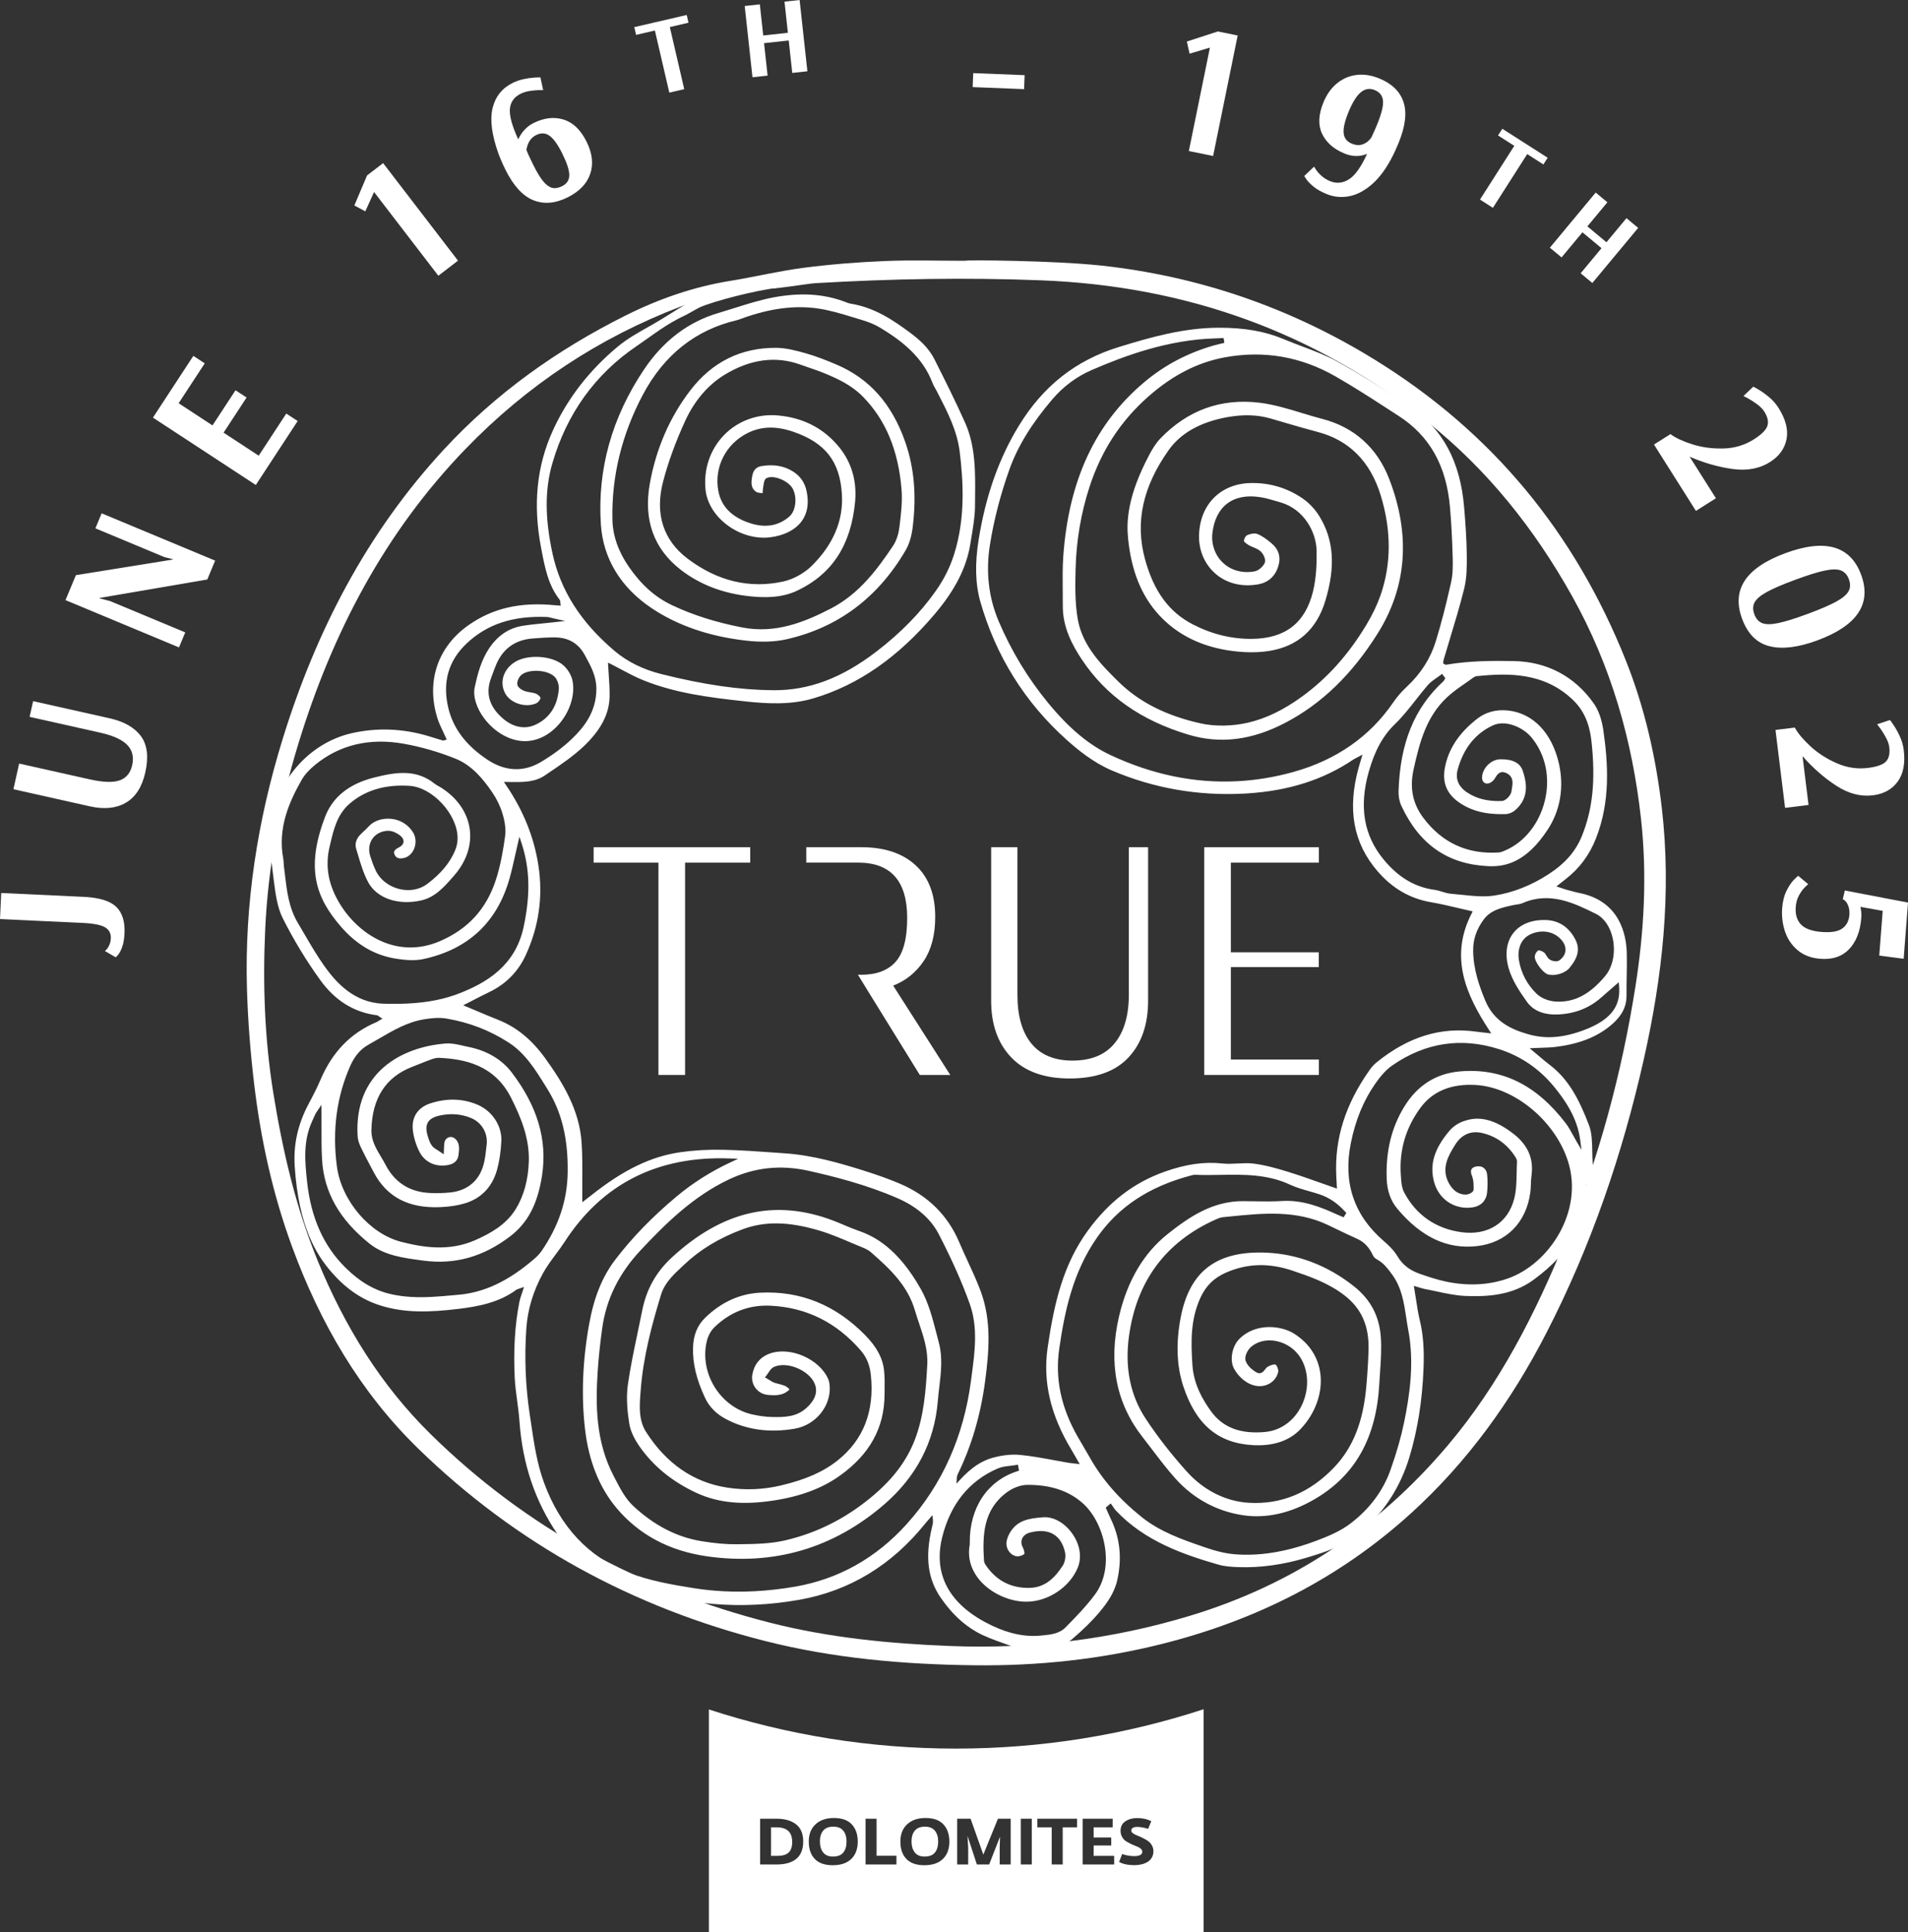 <svg xmlns="http://www.w3.org/2000/svg" id="uuid-56b62614-f05e-4012-b71e-a7387bb91190" viewBox="0 0 282.436 285.957"><rect x="0" y="0" width="282.436" height="285.957" fill="#333333" stroke="none"/><defs><style>.uuid-8a8428f6-cd0b-4e50-9d25-55580d8c6b0c{fill:#fff;}</style></defs><g id="uuid-c9799893-33b1-4d13-b3a4-d2a6681dc793"><path class="uuid-8a8428f6-cd0b-4e50-9d25-55580d8c6b0c" d="M162.8,39.281c14.567,1.562,28.095,6.197,40.647,13.922,17.421,10.72,29.668,25.634,37.205,44.511,2.801,7.016,4.466,14.364,5.34,21.863,1.467,12.577.093,24.967-2.676,37.25-3.172,14.063-7.797,27.608-14.406,40.443-5.169,10.039-11.652,19.078-20.061,26.713-10.613,9.632-22.966,15.833-36.801,19.31-9.136,2.295-18.381,3.28-27.793,3.169-10.468-.122-20.842-1.017-30.998-3.592-19.589-4.968-36.809-14.331-51.32-28.448-8.653-8.417-14.562-18.636-18.704-29.909-2.858-7.777-4.626-15.832-5.607-24.04-.561-4.704-.937-9.446-1.071-14.18-.357-12.579,1.568-24.869,5.27-36.873,4.927-15.97,12.445-30.522,23.867-42.88,7.691-8.32,16.772-14.777,26.884-19.832,4.928-2.466,10.066-4.254,15.522-5.14,3.649-.591,7.256-1.472,10.917-1.943,3.979-.512,7.994-.826,12.005-.993,3.945-.164,7.901-.037,11.851-.037.005-.155,13.325-.021,19.928.688M113.876,42.719c-4.519-.008-8.862,1.03-13.071,2.634-12.178,4.642-22.785,11.685-31.841,21.039-12.003,12.399-19.76,27.243-24.776,43.611-2.75,8.974-4.503,18.163-4.932,27.548-.371,8.107-.094,16.197,1.207,24.243,1.382,8.547,3.319,16.925,6.628,24.955,3.94,9.564,9.266,18.244,16.665,25.516,14.151,13.911,31.034,23.008,50.203,27.89,8.758,2.232,17.709,3.107,26.739,3.457,12.065.469,23.834-.973,35.398-4.459,15.247-4.599,27.908-13.071,38.16-25.172,7.683-9.069,13.004-19.523,17.469-30.455,4.938-12.09,8.327-24.613,10.359-37.495,1.294-8.204,1.743-16.469.839-24.765-1.275-11.674-4.458-22.758-10.215-33.048-5.56-9.936-12.512-18.683-21.465-25.824-16.709-13.329-35.799-20.068-57.061-20.904-11.162-.439-22.32-.234-33.471.419-1.111.064-5.424.813-6.834.81"></path><path class="uuid-8a8428f6-cd0b-4e50-9d25-55580d8c6b0c" d="M233.975,132.213c-.58-.125-1.16-.282-1.723-.435l-.389-.104c-.192-.052-.376-.116-.592-.19-.107-.037-.223-.078-.352-.12l-.528-.175.789-.621c.212-.167.389-.306.566-.445,2.061-1.597,3.537-3.583,4.514-6.074,2.165-5.519,1.764-11.141,1.085-15.914-.161-1.141-.536-2.76-1.401-3.992-2.825-4.029-6.926-6.209-11.857-6.303-3.203-.062-6.63-.04-9.992.536-.142.026-.244-.051-.287-.082-.005-.005-.012-.01-.019-.014l-.168-.101.026-.194c.003-.025.004-.049.007-.075.007-.073.014-.164.041-.257.305-1.04.625-2.095.934-3.115.737-2.433,1.5-4.949,2.117-7.451.382-1.549.395-3.196.375-5.035-.027-2.353-.204-4.746-.391-6.982-.564-6.729-3.148-11.564-7.903-14.785-4.278-2.898-7.643-4.994-10.91-6.795-1.608-.887-3.381-1.554-5.097-2.2-.907-.342-1.846-.695-2.753-1.078-2.784-1.175-5.852-1.717-9.656-1.706-5.162.012-9.959,1.363-14.829,2.865-6.342,1.957-11.171,5.764-14.764,11.639-2.946,4.815-4.889,10.305-5.941,16.781-.588,3.62-.506,6.66.249,9.296,2.296,8.01,6.587,14.873,12.752,20.397,1.673,1.498,3.949,3.37,6.723,4.553,6.139,2.619,12.686,3.769,19.466,3.423.176-.008.353-.019.531-.03,6.167-.384,11.319-2.03,15.754-5.032.119-.079.242-.142.4-.222.085-.042.183-.092.302-.155l.625-.33-.2.679c-.055.186-.104.352-.15.506-.088.296-.163.545-.231.796-1.682,6.116-.768,11.102,2.793,15.242,2.21,2.57,4.808,4.08,7.943,4.616,1.375.237,2.739.558,4.058.87.583.137,1.16.274,1.731.401l.376.083-.175.343c-3.329,6.506-.729,12.105,2.575,17.186l.346.532-.631-.073c-.148-.016-.302-.033-.46-.051-.363-.038-.737-.078-1.118-.133-5.244-.742-10.074.746-14.766,4.545-.353.287-.696.658-.992,1.074-3.638,5.114-5.264,10.289-4.968,15.818.015.278.029.555.044.854l.048.934-.419-.144c-.737-.256-1.456-.51-2.162-.761-1.623-.575-3.156-1.118-4.722-1.598-1.609-.494-3.334-.981-5.041-1.197-.754-.096-1.55-.055-2.322-.015-.754.04-1.534.081-2.3-.001-2.675-.289-5.389.099-8.543,1.216-4.578,1.621-8.313,4.499-11.416,8.796-3.527,4.883-4.908,10.419-5.897,17.227-.733,5.054.419,10.004,3.526,15.137.189.311.368.628.576.993.107.189.222.391.349.614l.296.513-.59-.068c-.179-.021-.33-.037-.46-.051-.239-.025-.413-.044-.592-.074-.727-.122-1.463-.259-2.174-.391-1.643-.305-3.341-.62-5.019-.781-1.208-.116-2.6.029-4.028.419-1.683.458-3.214,1.483-4.817,3.225l-.568.617.051-.837c.012-.22.064-.412.167-.62,2.014-4.128,3.367-8.737,4.023-13.701.571-4.314.989-8.895-.65-13.313-.557-1.504-1.244-2.994-1.909-4.434-.424-.921-.863-1.873-1.267-2.824-1.694-3.995-4.646-6.912-8.777-8.668-1.587-.676-3.334-1.305-5.496-1.983-3.397-1.063-7.366-2.223-11.482-2.511-.49-.034-.981-.07-1.472-.104-2.546-.183-5.179-.372-7.767-.426-2.148-.047-4.241.073-6.221.352-4.406.621-8.519,2.611-13.335,6.448-.185.146-.371.29-.549.424l-.696.535-.005-.599c-.008-.869-.003-1.747.001-2.595.011-1.857.021-3.776-.104-5.643-.324-4.827-2.776-8.837-5.378-12.454-1.987-2.762-4.259-4.623-6.946-5.689-1.045-.415-2.061-.843-3.135-1.296-.484-.205-.974-.41-1.469-.617l-.597-.249.576-.293c.331-.168.662-.339.995-.512.736-.379,1.495-.77,2.26-1.137,2.467-1.182,4.289-3.018,5.414-5.456,1.962-4.251,2.597-8.731,1.885-13.311-.653-4.21-2.219-8.094-4.79-11.876l-.322-.472.922.01c1.873.025,3.641.047,5.134-.965l.603-.409c1.786-1.205,3.631-2.452,5.186-3.934,2.557-2.44,3.768-4.789,3.81-7.394.016-1.058-.057-2.115-.127-3.139-.031-.45-.062-.891-.083-1.318l-.026-.513.458.231c.476.241.965.501,1.437.754,1.067.569,2.17,1.159,3.312,1.619,4.73,1.903,9.642,2.546,15.111,3.137,3.276.353,6.767.543,10.123-.46,6.615-1.976,12.466-6.039,17.887-12.422,3.065-3.609,4.753-6.938,5.313-10.475.055-.348.114-.694.171-1.041.249-1.486.505-3.022.512-4.522.003-.436.007-.873.012-1.311.04-3.709.079-7.544-1.494-11.058-1.372-3.068-2.907-6.127-4.392-9.085l-.133-.267c-.883-1.758-2.337-2.987-3.644-3.957-2.375-1.764-5.199-3.691-8.666-4.248-.317-.051-.614-.164-.902-.275-.077-.03-.153-.059-.231-.088-3.063-1.119-6.44-1.313-10.325-.594-1.961.364-3.917.982-5.811,1.579-.78.246-1.587.501-2.386.736-4.451,1.305-8.145,4.099-10.98,8.304-4.808,7.131-6.97,14.875-6.427,23.02.337,5.027,2.936,9.305,7.521,12.374,3.815,2.553,8.486,4.163,13.887,4.787,2.289.265,4.322.202,6.046-.185,7.629-1.717,13.578-6.164,17.68-13.217.498-.854.847-1.996,1.012-3.303.595-4.715.239-8.859-1.089-12.668-1.977-5.67-5.331-9.432-10.252-11.503-1.424-.599-2.955-1.214-4.512-1.65-1.48-.416-2.928-.789-4.361-.798-5.209-.027-9.49,2.099-12.72,6.328-3.028,3.961-5.034,8.584-5.965,13.742-.976,5.406.588,9.725,4.649,12.838,2.832,2.171,6.275,3.473,10.229,3.871,1.983.198,4.563.283,6.931-.839,5.165-2.445,7.968-6.744,8.572-13.142.286-3.026-.51-5.804-2.303-8.031-2.278-2.831-5.355-4.434-9.145-4.763-2.992-.26-5.883.792-7.93,2.887-2.082,2.129-3.085,5.102-2.753,8.156.446,4.076,5.039,7.481,9.448,7.007,2.089-.226,3.832-1.099,4.782-2.396.846-1.156,1.093-2.63.736-4.382-.264-1.301-.917-2.267-1.996-2.957-1.313-.84-2.836-1.11-4.656-.825-.774.12-1.229.575-1.39,1.389-.224,1.136-.209,1.895.54,2.419.189.133.493.163.813.197.055.005.109.011.164.016.001-.015.001-.03.003-.045.016-.287.034-.583.088-.877.014-.073.025-.153.037-.238.066-.447.134-.911.467-1.074,1.073-.528,3.187.427,3.81,1.474.757,1.27.54,3.352-.435,4.206-1.635,1.431-3.661,1.742-6.023.926-2.567-.885-4.079-2.463-4.496-4.688-.661-3.53,1.096-6.989,4.374-8.609,1.995-.985,4.199-1.038,6.738-.163,4.75,1.638,6.899,4.418,7.179,9.297.222,3.842-1.281,7.388-4.466,10.541-1.119,1.108-2.746,1.999-4.243,2.325-4.965,1.081-9.717-.057-14.127-3.382-3.593-2.709-4.86-6.618-3.661-11.303.736-2.875,1.85-5.945,3.314-9.129,1.356-2.95,3.369-5.298,5.819-6.792,3.828-2.331,7.633-2.824,11.308-1.465.434.16.881.312,1.313.458.658.223,1.339.453,1.996.722,2.013.826,4.117,1.776,5.808,3.486,3.401,3.442,5.287,7.947,5.764,13.768.145,1.77-.073,3.582-.283,5.335l-.022.172c-.094.789-.335,1.922-.947,2.838-2.234,3.338-4.967,7.083-9.137,9.248-3.942,2.047-8.274,3.808-13.229,2.835-3.917-.768-7.302-1.843-10.351-3.288-2.511-1.19-4.549-3.003-6.411-5.704-1.557-2.258-2.371-4.607-2.42-6.986-.133-6.369,1.385-12.582,4.511-18.467,3.122-5.876,7.791-9.584,13.876-11.017.216-.052.428-.13.653-.213l.194-.073c4.085-1.474,7.744-1.95,11.184-1.456,1.74.25,3.46.774,5.123,1.282.428.13.857.261,1.285.387,1.127.331,2.046.717,2.81,1.178,2.996,1.812,6.262,4.205,7.767,8.223.092.245.226.479.369.727.081.142.163.283.237.428l.194.378c1.389,2.7,2.824,5.489,3.199,8.55.523,4.248.9,9.822-.829,15.254-.61,1.92-1.494,3.682-2.698,5.389-2.304,3.265-5.168,6.193-8.757,8.951-5.16,3.968-10.028,5.793-15.313,5.752-4.949-.041-10.211-.799-16.558-2.388-2.704-.676-5.03-1.827-6.914-3.418-5.012-4.235-8.025-8.969-9.211-14.474-1.127-5.228-1.132-9.453-.015-13.294,2.139-7.362,6.347-13.209,12.507-17.379,2.337-1.582,4.332-3.241,7.335-4.623l1.873-1.041c2.222-1.029,8.885-2.65,11.442-2.913.079-.008-4.92-.547-5.001-.553-.792-.06-1.623-.086-2.338.134-4.259,1.312-7.871,4.068-11.041,5.857l-.509.287c-1.571.884-3.196,1.796-4.57,2.94-4.232,3.52-7.469,7.702-9.62,12.426-2.4,5.269-2.969,10.951-1.74,17.368l.057.302c.488,2.563.993,5.212,2.675,7.356.104.131.109.287.114.412.001.04.003.079.008.12l.051.364-.529-.036c-.086-.005-.152-.01-.218-.016-5.216-.528-9.326.413-12.938,2.965-4.559,3.219-6.264,8.367-4.56,13.768.207.655.513,1.303.811,1.928.14.296.285.601.419.904l.137.313-.327.094c-.008.003-.016.005-.023.008-.047.019-.144.057-.26.022-.334-.101-.666-.203-1-.305-.354-.109-.71-.219-1.066-.326-3.795-1.144-7.625-1.293-11.384-.442-6.487,1.469-11.538,7.435-12.013,14.184-.175,2.502.152,5.06.467,7.533l.018.133c.244,1.918.497,3.902,1.32,5.539,1.627,3.234,3.504,6.325,5.578,9.189,2.177,3.005,4.98,4.742,8.332,5.164.135.018.234.093.322.159.033.026.07.055.115.083l.405.263-.416.245c-.06.036-.114.07-.163.101-.108.068-.211.133-.328.182-3.789,1.606-6.487,4.381-8.246,8.484-.445,1.04-.981,2.13-1.739,3.54-1.624,3.022-2.308,6.083-2.089,9.357.602,9.004,3.248,13.098,5.485,15.659,2.126,2.431,4.474,4.028,7.176,4.879,3.642,1.145,7.286,1.029,11.635.502,2.907-.353,5.948-.936,8.482-2.805.114-.083.235-.12.375-.161.063-.019.134-.04.215-.07l.566-.204-.179.575c-.067.212-.134.406-.197.591-.123.358-.228.669-.29.981-.679,3.433-.908,7.135-.703,11.319.056,1.122.209,2.263.358,3.367.131.971.267,1.976.337,2.972.447,6.387,2.3,11.89,5.662,16.824,2.537,3.722,6.121,6.276,11.281,8.04,3.299,1.129,7.03,1.842,11.738,2.244,4.165.356,8.458.149,12.76-.614,7.401-1.312,13.667-5.106,18.621-11.274.138-.171.283-.337.427-.501.066-.074.13-.149.194-.223l.453-.525.071.688c.041.397-.04.716-.111.996-.014.053-.027.107-.04.16-1.033,4.386-.617,7.605,1.349,10.434,1.552,2.234,3.265,3.865,5.238,4.987,1.241.707,2.643,1.205,3.999,1.688.58.207,1.181.42,1.764.647.109.044.272.045.402.047.573.005,1.145.008,1.717.011.857.004,1.742.008,2.613.023,1.357.022,2.605-.423,3.616-1.283,1.724-1.468,3.04-2.765,4.139-4.081,1.049-1.256,2.18-2.797,2.604-4.705.732-3.295.405-6.284-.999-9.141-.153-.313-.293-.638-.428-.95-.063-.145-.126-.289-.189-.432l-.092-.204.735-.628.19.264c.066.09.129.185.19.279.127.19.248.371.389.521,4.328,4.586,10.102,6.535,15.174,8.001.958.278,1.999.334,2.984.368,3.248.112,6.639-.358,10.078-1.4,2.571-.779,5.485-1.66,7.8-3.59,3.564-2.969,6.063-6.782,7.427-11.336,1.205-4.025,1.884-8.285,2.074-13.024.116-2.907-.053-5.123-.551-7.182-.245-1.01-.4-2.03-.564-3.11-.075-.493-.152-.996-.241-1.513l-.079-.471.458.134c.172.049.324.097.461.14.25.079.447.141.642.177.618.114,1.245.248,1.85.378,1.401.301,2.85.612,4.272.665,3.189.122,6.875-.068,10.045-2.397,5.54-4.069,8.02-8.529,7.808-14.035-.005-.134.365-.291.354-.427-.06-.763.417-1.248.625-1.872.031-.097-.023-.773-.045-1.07-.038-.543-.048-1.104-.057-1.649-.023-1.323-.047-2.693-.491-3.849-1.456-3.798-3-6.766-5.803-8.9-.529-.405-1.038-.835-1.578-1.292-.259-.218-.525-.443-.806-.676l-.59-.49.765-.038c.38-.019.743-.031,1.092-.042.707-.023,1.374-.045,2.019-.127,3.572-.453,6.214-1.513,8.317-3.34,1.487-1.29,2.17-2.663,2.151-4.319-.011-.943.005-1.902.022-2.828.021-1.116.041-2.273.012-3.404-.07-2.771-1.051-7.603-6.834-8.85M191.506,114.237c-2.784.781-5.58,1.242-8.371,1.385-6.28.322-12.557-.97-18.75-3.868-3.189-1.493-6.12-3.94-9.219-7.704-3.01-3.655-5.478-7.729-7.338-12.113-1.49-3.511-1.925-7.309-1.293-11.289.584-3.683,1.558-7.449,2.895-11.195,1.204-3.371,3.274-6.753,6.329-10.336,1.635-1.917,3.603-3.382,5.849-4.354,4.83-2.088,11.281-4.508,18.375-4.681.197-.004.394-.016.592-.027l.549-.03.118.713-.268.067c-.134.031-.267.063-.4.094-.279.064-.566.131-.841.211-3.961,1.138-7.351,2.925-10.366,5.465-7.26,6.113-11.176,14.543-11.975,25.769-.115,1.619-.097,3.281-.081,4.889.008.788.016,1.604.01,2.405-.029,3.26,1.487,5.967,2.812,7.96,3.564,5.365,8.72,9.006,15.762,11.128,4.719,1.423,9.434.84,14.417-1.779,5.34-2.808,9.784-7.105,13.586-13.138,4.366-6.926,4.947-14.651,1.728-22.959-1.77-4.57-5.177-7.626-9.851-8.84-1.033-.268-2.074-.584-3.081-.891-2.036-.62-4.142-1.26-6.245-1.516-5.705-.691-10.649,1.095-14.695,5.307-.709.739-1.242,1.669-1.628,2.397-3.271,6.171-3.393,9.888-3.135,12.437.484,4.768,1.981,8.458,4.578,11.282,2.739,2.977,6.433,4.772,10.98,5.335,1.988.246,3.821.233,5.446-.042,4.15-.701,6.901-3.176,8.176-7.358,1.557-5.101,1.274-9.103-.892-12.594-.639-1.03-1.53-1.965-2.508-2.631-2.299-1.564-4.897-2.318-7.722-2.243-4.477.126-7.521,3.292-7.561,7.889-.019,2.189.892,4.224,2.498,5.582,1.657,1.401,3.88,1.94,6.261,1.517,1.456-.259,2.472-1.151,2.943-2.58.457-1.39.131-2.565-.97-3.493-.649-.545-1.353-1.09-2.115-1.385-.415-.16-1.081-.011-1.526.197-.208.097-.457.58-.443.862.001.007.031.189.717.602.201.122.428.215.668.313.371.153.754.311,1.062.586.401.357.85,1.197.64,1.701-.22.53-.887,1.171-1.53,1.283-1.795.313-3.449-.138-4.66-1.275-1.164-1.095-1.751-2.725-1.569-4.363.216-1.951.974-3.473,2.188-4.399,1.227-.936,2.923-1.264,4.905-.948.861.137,1.708.39,2.527.633.167.051.332.1.499.149,3.447,1.008,5.281,4.392,5.311,7.213.019,1.694-.026,3.905-.54,5.986-1.149,4.642-4.099,6.931-9.003,6.989-2.996.037-5.945-.68-8.765-2.133-3.548-1.827-5.805-4.908-7.104-9.695-1.475-5.43-.324-10.699,3.514-16.111,1.796-2.53,4.734-4.173,8.733-4.883,2.348-.416,4.429-.348,6.359.211.657.189,1.313.382,1.969.575,1.623.478,3.301.971,4.964,1.404,4.679,1.219,7.83,4.384,9.365,9.406,1.587,5.191,1.575,10.167-.037,14.79-.49,1.404-1.201,2.886-2.115,4.402-2.643,4.38-5.734,7.828-9.45,10.539-2.751,2.009-5.381,3.284-8.037,3.897-2.349.543-4.923.579-7.06.1-5.112-1.147-9.079-3.165-12.131-6.171-2.357-2.323-5.291-5.213-6.002-9.157-.461-2.556-.391-5.329-.335-7.557.104-4.142.789-8.193,2.035-12.04,1.753-5.411,4.611-9.81,8.742-13.448,3.593-3.167,7.312-5.065,11.37-5.804,5.703-1.037,11.162-.104,16.228,2.776,2.695,1.532,5.344,3.248,7.904,4.908.516.334,1.032.669,1.549,1.002,4.571,2.947,7.053,7.353,7.587,13.47.194,2.216.323,4.578.405,7.434.036,1.223.03,2.526-.246,3.757-.791,3.515-1.487,6.198-2.26,8.698-.78,2.524-2.208,4.768-4.246,6.671-.8.748-1.49,1.542-2.048,2.359-3.453,5.051-8.41,8.512-14.734,10.285M216.351,132.432c-.516-.056-1.049-.115-1.568-.157-.462-.038-.906-.175-1.334-.306-.371-.115-.721-.223-1.077-.27-2.901-.382-5.365-1.842-7.535-4.462-2.962-3.579-3.689-7.838-2.221-13.021.892-3.147,2.096-5.331,3.904-7.078,1.107-1.07,2.089-2.32,3.04-3.529.575-.732,1.17-1.49,1.79-2.206.368-.424.836-.748,1.288-1.062.197-.137.401-.279.59-.424l.238-.183.49.647-.115.176c-.014.021-.026.044-.04.067-.041.073-.092.163-.175.241-4.27,3.939-6.368,9.088-6.6,16.202-.026.77.12,1.56.402,2.166,2.661,5.741,6.857,8.67,12.831,8.958,2.408.116,5.592-.404,8.896-5.487,1.806-2.779,2.383-6.197,1.625-9.623-1.022-4.615-3.88-7.581-7.648-7.936-1.724-.161-3.247.267-4.526,1.277-2.683,2.115-4.229,4.485-4.73,7.245-.393,2.159.285,3.816,2.067,5.068,1.822,1.279,4.008,1.838,6.875,1.758.818-.021,1.535-.468,2.234-1.404,1.277-1.706.806-3.7.342-5.05-.391-1.138-1.508-1.698-3.319-1.665-1.37.025-2.672,1.346-2.693,2.721-.005.315.116.587.332.744.197.144.45.172.713.083.271-.092.561-.308.739-.55.063-.086.123-.183.186-.285.275-.447.692-1.123,1.642-.664,1.101.531.936,1.52.815,2.243-.026.153-.051.298-.063.431-.052.55-.818,1.42-1.415,1.45-.003,0-.004.001-.005.001-2.08.086-3.778-.337-5.192-1.292-1.252-.844-1.723-1.996-1.363-3.328.852-3.161,2.616-5.374,5.242-6.578,1.832-.843,4.43.257,5.707,1.812,2.074,2.527,2.787,5.934,1.957,9.346-.822,3.381-3.003,6.126-5.834,7.343l-.133.057c-.25.111-.535.238-.837.257-4.629.309-8.382-1.409-11.166-5.102-1.582-2.099-2.061-4.437-1.465-7.149.919-4.185,1.928-7.881,4.978-10.73.833-.777,1.786-1.438,2.708-2.076.391-.271.795-.551,1.182-.835.157-.115.349-.192.528-.209,4.629-.451,9.926-.587,14.22,3.544,2.045,1.967,2.539,4.381,2.741,6.265.602,5.636.161,9.905-1.43,13.844-.925,2.288-2.505,4.096-4.976,5.693-2.537,1.639-5.198,2.69-7.911,3.122-.356.056-.716.092-1.077.111-1.277.064-2.58-.078-3.853-.216M69.078,95.229c3.063-2.875,6.849-4.118,11.92-3.913.157.007.302.044.504.096.112.029.249.064.423.104l1.735.391-1.768.197c-.538.059-1.052.111-1.547.16-1.038.105-2.019.204-2.976.356-2.029.322-3.698,1.441-4.96,3.325-1.21,1.807-1.735,3.91-2.132,5.74-.296,1.364.238,3.111,1.427,4.675,1.493,1.963,3.619,3.206,5.689,3.323,1.976.112,3.96-.841,5.45-2.619,1.609-1.918,2.344-4.451,1.872-6.452-.172-.725-.655-1.527-1.26-2.091-1.613-1.501-5.363-1.761-7.295-.505-1.653,1.075-2.232,2.946-1.409,4.549.773,1.508,3.029,2.244,4.644,1.516.279-.127.598-.536.62-.798-.011-.118-.332-.471-.632-.599-.263-.114-.562-.166-.88-.22-.296-.051-.601-.103-.893-.209-.27-.1-.981-.465-1.038-.97-.057-.491.263-1.1.592-1.383.65-.56,1.813-.676,2.687-.599,1.049.093,1.928.457,2.348.974.349.427.561,1.137.516,1.727-.196,2.527-1.424,4.361-3.556,5.3-1.463.644-3.125.339-4.562-.837-2.126-1.743-2.772-3.784-1.92-6.071.075-.201.149-.405.222-.607.193-.536.393-1.09.633-1.621,1.006-2.214,2.758-3.447,5.21-3.665,1.23-.109,2.316-.164,3.321-.168,2.043-.007,3.555.866,4.492,2.596l.156.287c.772,1.415,1.568,2.879,1.569,4.733.003,3.47-1.933,5.775-3.62,7.395-1.26,1.21-2.799,2.36-4.575,3.421-1.09.651-2.212,1.004-3.344,1.063-1.519.078-3.055-.38-4.551-1.37-3.2-2.119-5.109-4.642-5.834-7.714-.892-3.78.025-6.981,2.724-9.515M48.041,143.016c-1.096-1.535-2.062-3.192-2.996-4.796-.317-.546-.636-1.092-.959-1.632-1.331-2.232-1.627-4.734-1.911-7.154-.048-.402-.096-.805-.148-1.205-.022-.175-.03-.349-.037-.517-.01-.209-.019-.408-.055-.595-.87-4.564.887-8.472,2.719-11.691.423-.743,1.088-1.489,1.976-2.216,3.648-2.987,8.071-4.04,13.149-3.132,2.583.462,5.16,1.207,7.657,2.211,2.461.989,4.133,3.084,5.443,5.001.661.967,1.182,2.052,1.508,3.14.384,1.279.513,2.401.382,3.333-.276,1.973-.655,4.287-1.379,6.494-1.398,4.269-4.087,7.217-8.218,9.015-2.92,1.27-5.959,1.27-8.788-.003-2.364-1.063-4.492-2.965-5.987-5.354-1.777-2.838-2.304-5.647-1.61-8.591l.088-.372c.505-2.166,1.028-4.406,2.884-6.011,2.3-1.988,5.292-2.873,8.895-2.631,3.349.224,6.992,4.146,7.083,7.629.018.633-.112,1.315-.364,1.917-.774,1.846-2.13,3.475-4.147,4.982-1.125.84-2.632,1.108-4.137.735-1.543-.383-2.838-1.396-3.462-2.71-.363-.762-.629-1.552-.821-2.154-.297-.936-.174-1.884.341-2.604.506-.709,1.357-1.127,2.311-1.148.688-.015,1.379.42,1.645.609.561.397.653.774.632,1.022-.03.352-.291.649-.776.881-.825.397-.628.841-.553,1.008.085.19.342.773,1.413.505.666-.164,1.212-.676,1.497-1.402.323-.818.242-1.757-.211-2.45-.753-1.153-1.931-1.847-3.315-1.951-1.272-.096-2.5.335-3.202,1.123-.235.264-.494.505-.744.737-.15.141-.302.282-.449.427-.467.467-.962,1.218-.677,2.148.088.285.172.572.259.859.413,1.394.843,2.835,1.52,4.095,1.281,2.383,4.434,3.467,7.847,2.699,2.054-.464,3.382-1.977,4.667-3.441l.2-.228c1.847-2.099,2.667-4.578,2.31-6.982-.364-2.441-1.905-4.611-4.337-6.113-.09-.056-.183-.107-.278-.157-.183-.1-.374-.202-.547-.342-2.783-2.238-5.837-1.716-8.98-.926-3.685.925-6.12,2.868-7.239,5.774-2.999,7.787-1.266,12.114,2.26,16.215,2.371,2.76,5.079,4.339,8.275,4.83,1.147.175,2.634.341,3.971.052,6.666-1.431,10.97-5.462,12.793-11.979.304-1.086.551-2.193.814-3.364.126-.561.256-1.138.395-1.735l.245-1.038.33,1.015c1.215,3.731,1.307,7.531.294,12.321-1.24,5.871-5.669,8.32-9.387,9.798-2.264.899-4.731,1.402-7.726,1.556-1.138.057-2.352.066-3.66.025-4.359-.135-7.052-3.219-8.698-5.528M67.896,191.621l-.666.062c-1.086.1-2.186.201-3.293.259-2.077.105-4.184.053-6.29-.46-2.349-.572-4.419-1.803-6.514-3.875-3.263-3.229-5.125-7.427-5.69-12.832-.286-2.735-.61-5.835.742-8.785.068-.149.134-.301.201-.451.1-.227.201-.456.308-.68.057-.119.13-.222.213-.339.041-.057.086-.12.135-.196l.538-.806.01.97c.007.779.005,1.545.003,2.301-.004,1.658-.008,3.226.079,4.808.271,4.835,2.582,8.922,7.067,12.492,2.145,1.709,4.939,2.082,7.641,2.444l.287.038c4.645.624,8.839-.543,12.819-3.567,2.634-2.002,4.099-4.786,4.75-9.03.805-5.246-.666-10.236-4.495-15.258-1.461-1.916-3.659-3.217-6.355-3.763-.267-.055-.535-.116-.805-.178-.858-.198-1.742-.4-2.568-.338-6.691.517-13.638,4.392-13.075,13.72.029.488.192,1.048.482,1.66.423.895.898,1.787,1.357,2.65.176.332.354.666.53,1.002,1.925,3.68,5.144,5.38,9.84,5.191,1.416-.056,2.682-.256,3.763-.594,2.371-.737,3.987-2.457,4.675-4.971.341-1.242.551-2.657.627-4.205.109-2.249-1.344-4.469-3.535-5.396-2.174-.921-4.514-.989-6.952-.204-1.9.613-2.851,2.085-2.606,4.039.137,1.089.494,2.226,1.004,3.2.826,1.578,2.564,2.301,4.429,1.842.748-.185,1.215-.673,1.311-1.375.12-.884.246-1.796-.471-2.444-.289-.26-.643-.342-.971-.227-.338.118-.579.426-.644.822-.029.172-.037.36-.047.618-.005.152-.012.327-.025.536l-.03.534-.438-.305c-.161-.112-.313-.208-.461-.3-.322-.2-.599-.374-.809-.631-.312-.384-.475-.896-.605-1.308-.315-.992-.319-1.666-.014-2.186.296-.503.881-.829,1.844-1.028,1.594-.327,3.118-.197,4.529.386,1.582.654,2.512,2.237,2.318,3.939l-.041.36c-.078.695-.159,1.413-.302,2.114-.554,2.701-2.355,4.337-5.069,4.61-1.01.1-2.029.126-3.029.074-2.976-.152-5.17-1.556-6.525-4.17-.202-.391-.439-.787-.668-1.167-.717-1.197-1.46-2.435-1.428-3.958.094-4.711,2.119-7.862,6.019-9.364.356-.138.71-.28,1.064-.423.531-.213,1.078-.434,1.627-.633.354-.13.84-.308,1.309-.286,3.657.166,8.174.988,10.657,5.918,1.422,2.824,2.724,5.912,2.626,9.364-.079,2.772-.739,5.173-1.959,7.138-1.448,2.331-3.82,3.608-5.949,4.551-3.888,1.721-7.747,1.093-11.01.253-4.659-1.201-8.829-6.108-9.495-11.17-.702-5.335-.031-10.344,1.995-14.892.647-1.452,1.532-2.474,2.709-3.124.531-.293,1.066-.606,1.584-.908,2.043-1.196,4.157-2.431,6.622-2.832.989-.16,2.149-.3,3.255-.119,3.353.55,6.48,1.754,9.292,3.577,2.422,1.568,3.925,3.992,5.378,6.338l.326.524c2.113,3.39,3.068,7.291,3.006,12.277-.052,4.159-1.319,7.986-3.871,11.701-.349.509-.815.934-1.182,1.248-3.763,3.218-7.284,4.878-11.083,5.221M134.218,225.565c-4.533,5.027-10.084,8.141-16.498,9.256-2.033.354-4.043.582-6.02.683-3.074.156-6.069.008-8.954-.447-3.241-.512-6.665-1.112-9.764-2.326-5.87-2.299-10.059-6.769-12.452-13.285-1.04-2.836-1.479-5.811-1.903-8.688-.066-.443-.13-.885-.198-1.329-.65-4.269-.821-8.613-.51-12.909.2-2.756,1.023-5.466,2.448-8.059.545-.989,1.227-1.91,1.888-2.801.449-.605.914-1.23,1.326-1.866,5.563-8.595,13.785-12.748,24.445-12.34l1.234.047-1.121.523c-2.922,1.363-5.619,3.072-8.015,5.079-3.593,3.011-6.554,6.065-9.053,9.339-1.914,2.509-3.141,5.536-3.861,9.526-.973,5.391-1.179,10.615-.614,15.525.543,4.709,2.108,8.639,4.652,11.678,3.318,3.965,7.833,6.376,13.421,7.168,9.87,1.398,18.687-1.182,26.204-7.669,4.779-4.124,7.454-9.275,7.949-15.31.056-.687.138-1.383.218-2.058.256-2.162.52-4.397-.055-6.55-.116-.432-.228-.869-.341-1.307-.584-2.271-1.189-4.619-2.307-6.61-3.427-6.106-6.925-7.88-9.256-8.683-.736-.253-1.463-.561-2.165-.858-.514-.218-1.045-.443-1.573-.643-8.59-3.26-16.417-1.464-23.93,5.493-2.305,2.134-3.726,4.685-4.344,7.797-.218,1.101-.453,2.218-.681,3.299-.531,2.519-1.081,5.123-1.448,7.704-.296,2.076-.021,4.284.212,5.764.156.995.668,2.141,1.48,3.315,2.04,2.946,4.894,5.279,8.484,6.935,3.195,1.474,6.834,1.828,11.457,1.112,3.99-.617,7.2-1.831,9.81-3.711,4.37-3.147,6.514-7.039,6.555-11.902.001-.213.004-.427.007-.642.014-.999.027-2.033-.082-3.026-.197-1.79-1.082-3.434-2.784-5.175-4.378-4.481-9.614-6.599-15.562-6.295-.015.001-.031.001-.047.003-2.985.159-5.703,1.402-8.077,3.697-1.164,1.126-1.755,2.576-1.805,4.436-.064,2.337.501,4.693,1.773,7.417.629,1.348,1.69,2.418,3.148,3.178,3.011,1.573,6.428,2.043,10.152,1.394,3.136-.545,5.444-3.445,5.144-6.463-.034-.345-.09-.603-.178-.813-1.27-3.026-5.671-4.957-8.724-3.824-1.404.521-2.284,1.606-2.545,3.139-.116.684.064,1.4.494,1.965.428.561,1.066.922,1.75.991,1.155.115,2.355.145,3.267-.799-.4-.519-.95-.655-1.576-.811-.187-.047-.382-.094-.572-.155-.313-.1-.588-.275-.854-.443-.109-.071-.22-.142-.332-.205l-.308-.175.224-.274c.096-.118.186-.254.282-.4.231-.349.471-.711.846-.877.997-.442,2.388-.328,3.715.305,1.249.595,2.151,1.534,2.414,2.508.301,1.116-.14,2.189-1.346,3.278-1.457,1.315-3.208,1.378-5.179,1.323-.847-.023-1.766-.146-2.812-.374-2.248-.49-4.277-1.955-5.567-4.024-1.301-2.084-1.728-4.581-1.171-6.848.19-.773.598-1.521,1.092-2.004,2.341-2.288,5.149-3.371,8.339-3.218,5.305.252,9.807,2.494,13.384,6.665.847.988,1.313,2.144,1.467,3.635.546,5.31-1.097,9.538-4.883,12.567-2.136,1.708-4.737,2.861-8.436,3.737-2.637.625-5.326.729-7.996.311-4.943-.776-8.969-3.546-11.965-8.235-1.13-1.769-.969-3.891-.825-5.762l.029-.374c.367-4.976,1.66-9.742,3.003-14.15.535-1.757,1.816-2.955,3.054-4.114.133-.125.265-.248.397-.372,2.337-2.215,5.151-3.919,8.603-5.207,3.288-1.229,6.782-1.179,11.329.161,1.619.476,3.2,1.148,4.73,1.799.597.253,1.214.514,1.822.761.484.196.862.415,1.152.668,2.933,2.561,5.448,4.979,6.514,8.632.186.635.402,1.277.61,1.896.651,1.931,1.323,3.925,1.208,6.095-.207,3.878-.503,7.648-1.844,11.135-1.404,3.649-3.975,6.754-8.093,9.77-3.388,2.482-7.153,4.209-11.191,5.132-2.162.494-4.448.523-6.66.55l-.367.005c-1.552.021-3.229-.125-5.279-.458-3.626-.59-7.022-2.344-10.092-5.214-1.16-1.084-1.936-2.579-2.686-4.025l-.215-.412c-2.642-5.058-2.693-10.464-2.353-15.553.13-1.951.345-4.001.657-6.268.599-4.35,2.474-8.152,5.729-11.624,3.493-3.723,7.667-7.908,13.043-10.444,3.789-1.787,7.665-2.199,11.849-1.26,3.678.825,8.495,2.032,13.131,4.057,2.861,1.249,4.913,3.05,6.097,5.351,1.995,3.873,3.445,7.142,4.567,10.29,1.233,3.46.75,7.078.282,10.578-.036.265-.071.531-.105.796-1.082,8.267-4.283,15.399-9.513,21.198M162.068,236.013c-1.294,1.728-2.794,3.278-4.345,4.846-.933.944-2.2,1.067-3.426,1.188l-.198.019c-.181.018-.363.031-.543.041-2.433.124-4.96-.536-7.706-2.013-6.916-3.716-7.297-8.852-6.399-12.508,1.22-4.96,3.991-8.408,8.237-10.247.588-.254,1.241-.327,1.873-.398.278-.031.564-.064.833-.111l.297-.052.148.884-.245.079c-4.43,1.428-7.064,5.365-7.044,10.528,0,.027.001.055.003.082.004.083.008.178-.01.28-.427,2.396.572,4.177,1.486,5.25,1.656,1.942,4.48,3.218,7.029,3.174,3.143-.057,6.29-2.17,7.476-5.031.65-1.565.33-3.478-.856-5.116-1.13-1.561-2.757-2.459-4.267-2.348-2.133.161-3.85.434-4.938,2.322-.235.41-.398.839-.467,1.24-.089.516.041,1.064.357,1.501.282.39.676.64,1.108.705.38.057.947-.116,1.166-.357.045-.101-.042-.617-.248-.991-.224-.406-.254-.863-.086-1.256.186-.435.597-.755,1.156-.902,1.431-.375,2.616-.285,3.52.27.837.512,1.401,1.407,1.677,2.66.138.629-.01,1.464-.352,1.984-1.055,1.608-2.478,3.256-4.998,3.276-2.73.025-4.887-1.123-6.413-3.411-.099-.148-.219-.376-.234-.624-.23-3.694-.157-7.517,3.396-10.123.892-.655,2.007-1.063,2.91-1.086,3.493-.06,6.323.883,8.41,2.802,1.565,1.439,2.747,3.78,3.162,6.26.458,2.754-.063,5.305-1.469,7.183M207.839,210.542c-.428,2.091-1.078,4.366-1.988,6.955-1.097,3.124-3.095,5.808-5.938,7.979-1.495,1.144-3.334,1.911-5.099,2.572-3.234,1.211-6.229,1.881-9.078,2.026-1.003.052-1.988.037-2.958-.041-1.301-.105-2.72-.435-4.467-1.04l-.138-.048c-3.174-1.097-6.457-2.233-9.199-4.438-3.356-2.697-5.883-5.612-7.725-8.915-.315-.564-.65-1.13-.974-1.679-.246-.419-.494-.837-.736-1.259-2.483-4.341-3.38-8.609-2.741-13.046.795-5.519,2.022-11.333,5.588-16.442,3.17-4.544,7.706-7.546,13.866-9.178l.051-.014c.196-.052.417-.111.647-.101,1.231.055,2.494.033,3.717.012,3.418-.059,6.953-.119,10.312,1.456.88.413,1.854.69,2.797.958.519.148,1.055.301,1.575.475,1.413.475,2.653,1.319,3.791,2.583l.152.168-.402.638-.486-.207c-.189-.079-.378-.159-.565-.244-2.269-1.032-4.935-2.118-7.899-1.966-.027.001-.055.003-.082.004-1.505.09-3.033.064-4.512.04-.427-.007-.854-.012-1.281-.018-4.642-.047-8.217,2.483-11.207,4.856-3.561,2.827-5.99,6.938-7.217,12.222-1.594,6.863-.423,12.861,3.479,17.829.495.632.989,1.281,1.465,1.909,1.096,1.441,2.229,2.931,3.452,4.289,2.631,2.92,6.048,4.776,9.88,5.368,3.477.535,7.067-.259,10.675-2.359,6.016-3.501,9.151-9.097,9.584-17.108.03-.562.068-1.127.108-1.692.119-1.735.242-3.529.109-5.262-.235-3.05-1.506-5.463-3.887-7.377-3.868-3.111-8.393-4.859-13.086-5.053-7.298-.302-11.314,2.727-12.635,9.535-.735,3.786-.614,7.212.356,10.18,1.855,5.678,5.116,8.464,10.258,8.77,3.066.182,5.469-.624,7.141-2.396,2.169-2.303,3.258-5.35,2.912-8.152-.304-2.459-1.646-4.514-3.882-5.945-1.809-1.159-5.641-1.709-8.126.788-1.09,1.095-1.453,3.199-.762,4.414,1.086,1.907,2.972,2.918,4.585,2.456.987-.28,1.691-.996,1.936-1.963.085-.335-.175-.992-.395-1.118-.146-.085-.679.037-1.204.345-.101.059-.209.201-.312.338-.242.32-.646.854-1.335.452-.633-.371-1.385-1.028-1.591-1.758-.171-.601.316-1.583.851-2.028.869-.722,2.03-1.043,3.27-.903,1.449.163,2.839.95,3.72,2.102,1.45,1.898,1.69,4.727.609,7.208-1.045,2.403-3.104,3.976-5.508,4.21-3.686.357-6.324-.654-8.071-3.092-1.168-1.632-2.535-3.882-2.73-6.823-.222-3.392-.3-6.706,1.188-9.952.806-1.76,2.009-2.94,3.787-3.716,3.14-1.371,6.362-1.464,9.853-.283,2.457.832,5.244,1.773,7.667,3.639,2.556,1.968,3.691,4.566,3.577,8.175-.053,1.645-.159,3.366-.324,5.261-.458,5.273-1.969,9.092-4.753,12.018-3.601,3.783-7.867,5.551-12.682,5.255-3.397-.209-6.64-1.844-9.13-4.605-2.282-2.531-4.335-5.166-6.095-7.833-2.29-3.464-3.121-7.591-2.47-12.266,1.126-8.096,5.417-13.878,12.749-17.185.331-.15.744-.335,1.168-.378.36-.034.718-.071,1.078-.107,4.797-.483,9.758-.982,14.47,1.275.322.155.644.309.966.465,1.081.521,2.2,1.062,3.314,1.557,1.049.467,1.802,1.253,2.367,2.475.15.326.394.471.763.691l.064.038c.833.498,1.464,1.33,2.089,2.211,1.349,1.902,1.683,4.116,2.004,6.258.09.598.183,1.218.297,1.816.932,4.887.212,9.677-.616,13.719M230.061,160.858c1.569,1.921,3.426,4.549,3.854,7.869l.187,1.449-.742-1.26c-.171-.29-.334-.591-.493-.881-.335-.614-.681-1.249-1.1-1.798-4.343-5.686-9.461-8.193-15.639-7.672-3.555.302-6.343,2.076-8.287,5.272-1.883,3.095-2.723,6.591-2.57,10.687.066,1.742.598,3.219,1.586,4.391,3.526,4.187,7.362,5.991,11.719,5.517,4.366-.473,7.339-3.44,7.952-7.936.052-.386.066-.774.081-1.185.014-.42.029-.855.09-1.283.358-2.513-.508-4.544-2.645-6.209-3.529-2.746-5.834-2.438-7.447-1.864-.773.275-1.535.796-2.041,1.393-2.271,2.678-2.975,5.016-2.282,7.583.69,2.559,2.999,4.112,5.607,3.776,1.289-.164,2.104-.965,2.237-2.193.1-.924.101-1.833.004-2.708-.048-.432-.234-.77-.538-.98-.319-.219-.739-.275-1.186-.159-.301.079-.504.215-.598.405-.141.283-.04.662.07.93.264.642.268,1.407.25,2.073-.011.412-.753.706-1.067.721-.001.001-.004.001-.005.001-1.089.047-1.996-.558-2.622-1.751-1.149-2.189.011-4.072.944-5.585.951-1.542,2.331-2.156,3.995-1.779,2.104.479,3.778,1.692,4.975,3.608.103.164.222.412.208.657-.031.534-.041,1.086-.051,1.62-.022,1.281-.045,2.605-.364,3.85-.911,3.566-3.884,5.463-7.758,4.956-3.817-.502-6.77-2.545-8.539-5.908-.369-.702-.425-1.587-.473-2.367l-.016-.248c-.244-3.611.735-6.94,2.907-9.894,1.805-2.455,4.563-3.59,8.201-3.375,5.704.338,11.687,5.27,13.622,11.229,2.403,7.402-2.754,15.312-8.97,17.437-1.385.475-2.829.75-4.324.826-1.52.077-3.091-.051-4.704-.386-1.342-.279-2.657-.72-3.89-1.148-1.534-.532-2.593-1.36-3.332-2.604-.551-.929-1.393-1.712-2.065-2.29-4.384-3.778-6.013-8.638-4.845-14.446.692-3.438,1.88-6.325,3.629-8.824.555-.792,1.42-1.935,2.511-2.69,4.9-3.393,10.229-4.199,15.841-2.396,3.21,1.032,5.942,2.905,8.12,5.567M237.635,144.421c-2.3,2.776-4.645,3.988-7.386,3.808-1.028-.067-2.108-.506-2.753-1.118-1.417-1.348-2.336-3.08-2.656-5.012-.231-1.389.125-3.135,1.81-3.865,1.605-.695,3.337-.386,4.411.789.494.54.725,1.126.668,1.692-.053.538-.365,1.029-.902,1.419-.371.27-1.099.101-1.438-.133-.229-.157-.375-.398-.505-.61-.105-.174-.205-.338-.327-.428-.316-.234-.746-.35-.846-.3-.233.116-.497.554-.524.867-.07.785,1.21,2.444,1.911,2.667,1.019.324,2.565-.134,3.245-.959,1.301-1.582,1.553-2.84.841-4.211-.926-1.784-2.394-2.772-4.247-2.857-2.115-.096-3.853.573-4.897,1.885-1.043,1.311-1.303,3.156-.733,5.194.509,1.824,1.671,3.548,2.719,5.02,1.134,1.593,2.966,1.9,4.304,1.879,2.606-.041,4.864-.892,6.699-2.52.469-.417.944-.829,1.438-1.256.23-.2.465-.404.705-.613l.447-.39.047.591c.155,1.97-.229,4.463-4.611,6.262-1.859.763-3.56,1.183-5.173,1.266-1.233.063-2.415-.071-3.581-.398-2.445-.687-5.123-1.82-6.447-5.015-.866-2.088-1.757-4.597-1.788-7.368-.019-1.642.484-3.141,1.539-4.585,1.021-1.398,2.533-1.743,3.995-2.076l.223-.051c.2-.047.402-.077.599-.107.346-.052.672-.101.955-.226,4.057-1.77,7.672.014,10.862,1.589,1.218.602,2.126,1.928,2.492,3.639.439,2.062.019,4.18-1.099,5.529"></path><polygon class="uuid-8a8428f6-cd0b-4e50-9d25-55580d8c6b0c" points="97.467 159.097 97.467 127.675 87.873 127.675 87.873 125.389 111.053 125.389 111.053 127.675 101.409 127.675 101.409 159.097 97.467 159.097"></polygon><polygon class="uuid-8a8428f6-cd0b-4e50-9d25-55580d8c6b0c" points="178.258 159.097 178.258 125.389 195.229 125.389 195.229 127.675 182.2 127.675 182.2 140.944 195.216 140.944 195.216 143.128 182.2 143.128 182.2 156.811 195.229 156.811 195.229 159.097 178.258 159.097"></polygon><path class="uuid-8a8428f6-cd0b-4e50-9d25-55580d8c6b0c" d="M149.698,156.504c-1.988-2.074-2.981-4.875-2.981-8.401v-22.714h3.89v21.831c0,3.147.691,5.558,2.074,7.235,1.382,1.677,3.404,2.515,6.067,2.515,2.767,0,4.849-.855,6.25-2.567,1.4-1.712,2.099-4.105,2.099-7.183v-21.831h2.853v22.714c0,3.526-.969,6.327-2.903,8.401-1.937,2.074-4.841,3.111-8.713,3.111-3.768,0-6.647-1.037-8.635-3.111"></path><path class="uuid-8a8428f6-cd0b-4e50-9d25-55580d8c6b0c" d="M140.667,159.097l-8.453-13.224c1.868-.727,3.37-1.936,4.511-3.63,1.142-1.694,1.713-3.872,1.713-6.535,0-3.319-.97-5.868-2.905-7.65-1.937-1.78-4.616-2.671-8.038-2.671h-8.142v2.281h4.987v.001h2.689c4.839,0,7.26,2.731,7.26,8.194,0,3.043-.571,5.203-1.71,6.481-1.141,1.281-2.836,1.92-5.083,1.92h-.499l1.597,2.6,7.562,12.232h4.512Z"></path><path class="uuid-8a8428f6-cd0b-4e50-9d25-55580d8c6b0c" d="M123.359,270.349c-.684,0-1.187.198-1.509.594-.322.396-.483.926-.483,1.59s.157,1.204.474,1.619.8.622,1.451.622c.709,0,1.223-.199,1.542-.599.319-.398.479-.939.479-1.623,0-.671-.161-1.205-.483-1.604-.322-.398-.812-.599-1.47-.599Z"></path><path class="uuid-8a8428f6-cd0b-4e50-9d25-55580d8c6b0c" d="M114.912,270.444h-.776v4.224h.968c.76,0,1.311-.169,1.652-.507.341-.339.512-.85.512-1.533,0-.733-.191-1.281-.574-1.643-.383-.36-.977-.541-1.781-.541Z"></path><path class="uuid-8a8428f6-cd0b-4e50-9d25-55580d8c6b0c" d="M141.499,258.794c-12.765,0-25.054-2.038-36.566-5.792v32.955h73.235v-32.988c-11.542,3.775-23.865,5.825-36.669,5.825ZM117.886,275.1c-.674.562-1.637.843-2.888.843h-2.48v-6.771h2.423c1.227,0,2.191.276,2.897.828.705.553,1.059,1.397,1.059,2.533,0,1.149-.337,2.005-1.011,2.567ZM126.012,275.128c-.639.619-1.555.929-2.749.929-1.168,0-2.051-.308-2.647-.924-.598-.616-.896-1.479-.896-2.591,0-1.072.333-1.92,1.001-2.543.667-.622,1.575-.934,2.725-.934,1.181,0,2.063.316,2.648.948.584.632.876,1.481.876,2.548,0,1.092-.319,1.947-.958,2.566ZM132.697,275.942h-4.568v-6.771h1.628v5.488h2.94v1.283ZM139.573,275.128c-.639.619-1.555.929-2.749.929-1.168,0-2.051-.308-2.647-.924-.598-.616-.896-1.479-.896-2.591,0-1.072.333-1.92,1.001-2.543.667-.622,1.575-.934,2.725-.934,1.181,0,2.063.316,2.648.948.584.632.876,1.481.876,2.548,0,1.092-.319,1.947-.958,2.566ZM149.611,275.942h-1.629v-2.52l.048-1.59-1.608,4.109h-1.82l-1.389-4.224.105,1.704v2.52h-1.628v-6.771h1.982l1.887,5.315,2.165-5.315h1.887v6.771ZM152.732,275.942h-1.628v-6.771h1.628v6.771ZM159.437,270.444h-2.126v5.498h-1.628v-5.498h-2.127v-1.273h5.881v1.273ZM164.925,275.942h-4.664v-6.771h4.444v1.273h-2.816v1.504h2.605v1.188h-2.605v1.532h3.036v1.274ZM170.499,274.932c-.159.271-.375.487-.646.646-.271.16-.569.277-.896.354-.325.076-.67.115-1.034.115-.933,0-1.689-.16-2.27-.479l.459-1.168c.588.204,1.185.307,1.791.307.792,0,1.188-.221,1.188-.661,0-.166-.079-.316-.239-.45-.159-.134-.357-.244-.594-.33-.236-.087-.495-.195-.775-.326-.281-.131-.54-.27-.776-.416-.236-.147-.434-.358-.594-.633-.159-.274-.239-.59-.239-.948,0-.606.239-1.069.719-1.389.479-.319,1.05-.479,1.714-.479.332,0,.641.025.925.076.284.052.494.103.632.153.137.052.324.128.561.23l-.47,1.13c-.645-.186-1.178-.278-1.6-.278-.594,0-.891.183-.891.546,0,.141.082.271.244.394.163.121.365.228.608.32.242.093.504.208.785.345.281.138.543.286.785.445.243.16.446.374.608.642.163.269.244.572.244.91,0,.357-.08.672-.239.943Z"></path><path class="uuid-8a8428f6-cd0b-4e50-9d25-55580d8c6b0c" d="M136.921,270.349c-.684,0-1.187.198-1.509.594-.322.396-.483.926-.483,1.59s.157,1.204.474,1.619.8.622,1.451.622c.709,0,1.223-.199,1.542-.599.319-.398.479-.939.479-1.623,0-.671-.161-1.205-.483-1.604-.322-.398-.812-.599-1.47-.599Z"></path><path class="uuid-8a8428f6-cd0b-4e50-9d25-55580d8c6b0c" d="M18.082,140.163c-.192.523-.393.905-.6,1.148-.209.243-.33.363-.368.361l-1.583-.915c.039-.034.127-.124.265-.268.138-.143.269-.356.395-.641.126-.283.197-.611.215-.984.033-.709-.246-1.245-.837-1.609-.589-.363-1.714-.585-3.374-.662l-12.194-.569.18-3.86,12.194.57c2.313.108,3.921.6,4.823,1.473.903.874,1.314,2.178,1.233,3.911-.039.839-.156,1.521-.349,2.045Z"></path><path class="uuid-8a8428f6-cd0b-4e50-9d25-55580d8c6b0c" d="M18.64,118.798c-1.431.838-3.212,1.018-5.344.54l-11.311-2.533.85-3.797,10.464,2.342c1.969.44,3.44.489,4.417.143.977-.345,1.594-1.092,1.849-2.239.274-1.221.029-2.223-.732-3.006-.762-.782-2.091-1.386-3.983-1.81l-10.466-2.343.52-2.322,11.312,2.532c2.148.481,3.697,1.364,4.645,2.647.946,1.282,1.162,3.072.647,5.366-.481,2.15-1.437,3.643-2.867,4.479Z"></path><path class="uuid-8a8428f6-cd0b-4e50-9d25-55580d8c6b0c" d="M26.493,95.82l-16.799-7.001,1.54-3.696,14.338-2.306.021-.053-1.238-.303-10.234-4.266.926-2.223,16.8,7.001-1.163,2.792-15.94,2.729-.022.052,1.585.418,11.114,4.631-.927,2.224Z"></path><path class="uuid-8a8428f6-cd0b-4e50-9d25-55580d8c6b0c" d="M37.865,71.779l-15.225-9.971,5.981-9.137,1.688,1.105-3.866,5.902,5.013,3.283,3.406-5.201,1.639,1.074-3.404,5.2,5.199,3.406,4.08-6.231,1.687,1.104-6.197,9.465Z"></path><path class="uuid-8a8428f6-cd0b-4e50-9d25-55580d8c6b0c" d="M64.886,40.811l-9.515-12.394-1.295,2.865-1.623-.872,1.882-4.444,2.377-1.825,11.083,14.436-2.909,2.234Z"></path><path class="uuid-8a8428f6-cd0b-4e50-9d25-55580d8c6b0c" d="M78.943,29.63c-1.564-.629-2.937-2.129-4.118-4.502-.208-.417-.41-.854-.606-1.31-.194-.455-.348-.833-.455-1.134-.98-2.765-1.263-4.996-.847-6.695.417-1.698,1.402-2.934,2.956-3.708.535-.265,1.105-.46,1.71-.585.605-.124,1.127-.196,1.565-.217.438-.02.721-.029.846-.03l.41,1.893c-.109-.009-.348-.009-.72-.001s-.805.051-1.296.129c-.493.079-.932.214-1.315.404-.97.483-1.501,1.228-1.594,2.232-.095,1.006.315,2.512,1.231,4.517.526-1.117,1.284-1.923,2.271-2.413,1.554-.774,3.031-.946,4.434-.519,1.401.429,2.539,1.52,3.412,3.274.857,1.721,1.039,3.31.543,4.766-.494,1.456-1.611,2.616-3.349,3.481-1.821.907-3.514,1.046-5.078.417ZM84.271,25.915c-.003-.739-.353-1.812-1.053-3.215-.656-1.32-1.283-2.191-1.88-2.614-.596-.422-1.253-.454-1.972-.097-.786.391-1.267,1.12-1.443,2.188.174.477.52,1.232,1.035,2.269.533,1.07,1.02,1.869,1.461,2.4.442.531.881.849,1.319.954.438.104.925.024,1.459-.243.719-.356,1.076-.904,1.073-1.643Z"></path><path class="uuid-8a8428f6-cd0b-4e50-9d25-55580d8c6b0c" d="M99.075,13.707l-2.133-9.19-2.783.646-.266-1.146,7.76-1.8.266,1.145-2.767.643,2.133,9.19-2.21.513Z"></path><path class="uuid-8a8428f6-cd0b-4e50-9d25-55580d8c6b0c" d="M111.387,11.435l-1.151-10.547,2.239-.245.503,4.609,3.65-.399-.502-4.609,2.238-.243,1.151,10.548-2.239.244-.524-4.803-3.65.397.523,4.804-2.238.244Z"></path><path class="uuid-8a8428f6-cd0b-4e50-9d25-55580d8c6b0c" d="M143.982,12.891l.083-2.069,7.609.302-.082,2.071-7.61-.304Z"></path><path class="uuid-8a8428f6-cd0b-4e50-9d25-55580d8c6b0c" d="M175.981,22.354l3.121-15.309-3.013.9-.405-1.798,4.591-1.492,2.936.599-3.636,17.833-3.594-.733Z"></path><path class="uuid-8a8428f6-cd0b-4e50-9d25-55580d8c6b0c" d="M194.428,27.612c-.481-.4-.828-.756-1.043-1.066-.216-.311-.315-.483-.302-.519l1.445-1.372c-.007.017.085.171.278.464.192.291.466.596.818.913.354.317.773.576,1.256.775.949.392,1.877.306,2.787-.258.91-.564,1.808-1.824,2.697-3.779-1.073.445-2.188.43-3.344-.048-1.605-.661-2.711-1.638-3.319-2.93-.608-1.291-.538-2.843.21-4.654.484-1.174,1.153-2.108,2.007-2.807.854-.697,1.821-1.111,2.904-1.239,1.084-.129,2.212.05,3.384.534,1.864.769,3.052,1.941,3.563,3.516.511,1.574.26,3.585-.75,6.036-.3.724-.566,1.321-.801,1.789-.928,1.858-1.96,3.285-3.1,4.28-1.137.995-2.284,1.596-3.439,1.806-1.158.209-2.262.096-3.314-.339-.812-.333-1.457-.702-1.938-1.103ZM201.734,21.358c.498-.177.918-.509,1.26-.994.333-.71.607-1.324.82-1.843.663-1.604.967-2.791.911-3.562-.057-.771-.464-1.312-1.224-1.625-.741-.307-1.427-.2-2.054.318-.629.518-1.23,1.477-1.808,2.874-.563,1.363-.812,2.416-.744,3.16.065.745.47,1.27,1.212,1.575.587.242,1.13.274,1.626.096Z"></path><path class="uuid-8a8428f6-cd0b-4e50-9d25-55580d8c6b0c" d="M219.078,29.536l5.079-7.95-2.406-1.538.632-.991,6.713,4.29-.632.99-2.394-1.53-5.08,7.952-1.912-1.223Z"></path><path class="uuid-8a8428f6-cd0b-4e50-9d25-55580d8c6b0c" d="M229.424,36.658l6.783-8.159,1.731,1.44-2.963,3.563,2.824,2.35,2.963-3.565,1.733,1.44-6.785,8.159-1.732-1.44,3.091-3.716-2.825-2.348-3.09,3.716-1.73-1.44Z"></path><path class="uuid-8a8428f6-cd0b-4e50-9d25-55580d8c6b0c" d="M247.271,64.25c.754.562,1.84,1.067,3.262,1.517,1.42.448,2.951.651,4.591.608,1.641-.044,3.132-.489,4.473-1.337,1.151-.728,1.827-1.397,2.026-2.01.196-.61.043-1.319-.467-2.124-.229-.363-.572-.714-1.029-1.054-.459-.341-.884-.618-1.273-.835-.392-.217-.648-.353-.771-.407l1.447-1.379c.016-.01.269.128.759.415.49.286,1.015.661,1.573,1.125.559.465,1.027.996,1.406,1.596,1.067,1.688,1.463,3.232,1.189,4.632-.275,1.398-1.092,2.528-2.449,3.386-1.546.978-3.383,1.322-5.508,1.032-2.128-.291-4.257-.899-6.389-1.825l3.891,6.152-2.959,1.871-6.209-9.822,2.438-1.541Z"></path><path class="uuid-8a8428f6-cd0b-4e50-9d25-55580d8c6b0c" d="M264.258,81.879c5.9-2.183,9.647-1.121,11.241,3.187,1.586,4.288-.571,7.525-6.471,9.707-2.836,1.049-5.197,1.34-7.081.872-1.885-.466-3.241-1.82-4.07-4.062-1.593-4.306.534-7.541,6.381-9.703ZM260.861,92.226c.535.21,1.325.206,2.369-.011s2.494-.669,4.351-1.355c1.873-.692,3.281-1.298,4.224-1.816.943-.519,1.554-1.032,1.833-1.544.277-.51.295-1.099.048-1.765-.245-.665-.642-1.101-1.185-1.308-.545-.207-1.343-.2-2.396.021-1.052.22-2.516.678-4.389,1.37-1.873.693-3.272,1.295-4.197,1.807-.927.511-1.523,1.021-1.794,1.529-.27.507-.282,1.094-.035,1.76.245.664.637,1.103,1.172,1.312Z"></path><path class="uuid-8a8428f6-cd0b-4e50-9d25-55580d8c6b0c" d="M265.682,107.679c.44.828,1.208,1.75,2.301,2.763,1.093,1.012,2.392,1.85,3.893,2.51,1.502.663,3.039.896,4.614.702,1.354-.167,2.249-.485,2.689-.952.44-.469.604-1.176.486-2.119-.053-.428-.212-.891-.481-1.395-.27-.503-.534-.935-.795-1.298s-.436-.596-.522-.697l1.896-.629c.019-.002.188.23.51.699.321.468.635,1.032.941,1.689.307.658.504,1.338.591,2.043.244,1.981-.057,3.547-.903,4.695-.846,1.147-2.065,1.819-3.658,2.017-1.816.224-3.624-.249-5.422-1.419-1.8-1.17-3.466-2.63-4.998-4.378l.891,7.226-3.475.428-1.42-11.533,2.862-.352Z"></path><path class="uuid-8a8428f6-cd0b-4e50-9d25-55580d8c6b0c" d="M264.457,131.829c.354-.702.719-1.247,1.094-1.628.376-.384.592-.573.648-.568l1.477,1.236c-.036-.002-.207.148-.512.453-.305.304-.593.702-.864,1.197-.272.493-.434,1.065-.483,1.717-.083,1.079.168,1.938.757,2.571.587.636,1.625,1.012,3.113,1.126,1.377.106,2.384-.064,3.017-.512.634-.448.986-1.128,1.057-2.039.035-.466-.016-.891-.154-1.276-.139-.385-.324-.669-.552-.856l-.27-.16.297-1.298,9.354,1.789-.642,8.318-3.613-.476.51-6.615-3.297-.592c.127.553.169,1.098.127,1.639-.151,1.973-.748,3.509-1.788,4.608s-2.462,1.58-4.267,1.44c-1.378-.106-2.506-.535-3.383-1.286-.88-.752-1.5-1.679-1.864-2.784-.364-1.104-.501-2.253-.409-3.443.078-1.005.294-1.858.647-2.562Z"></path></g></svg>